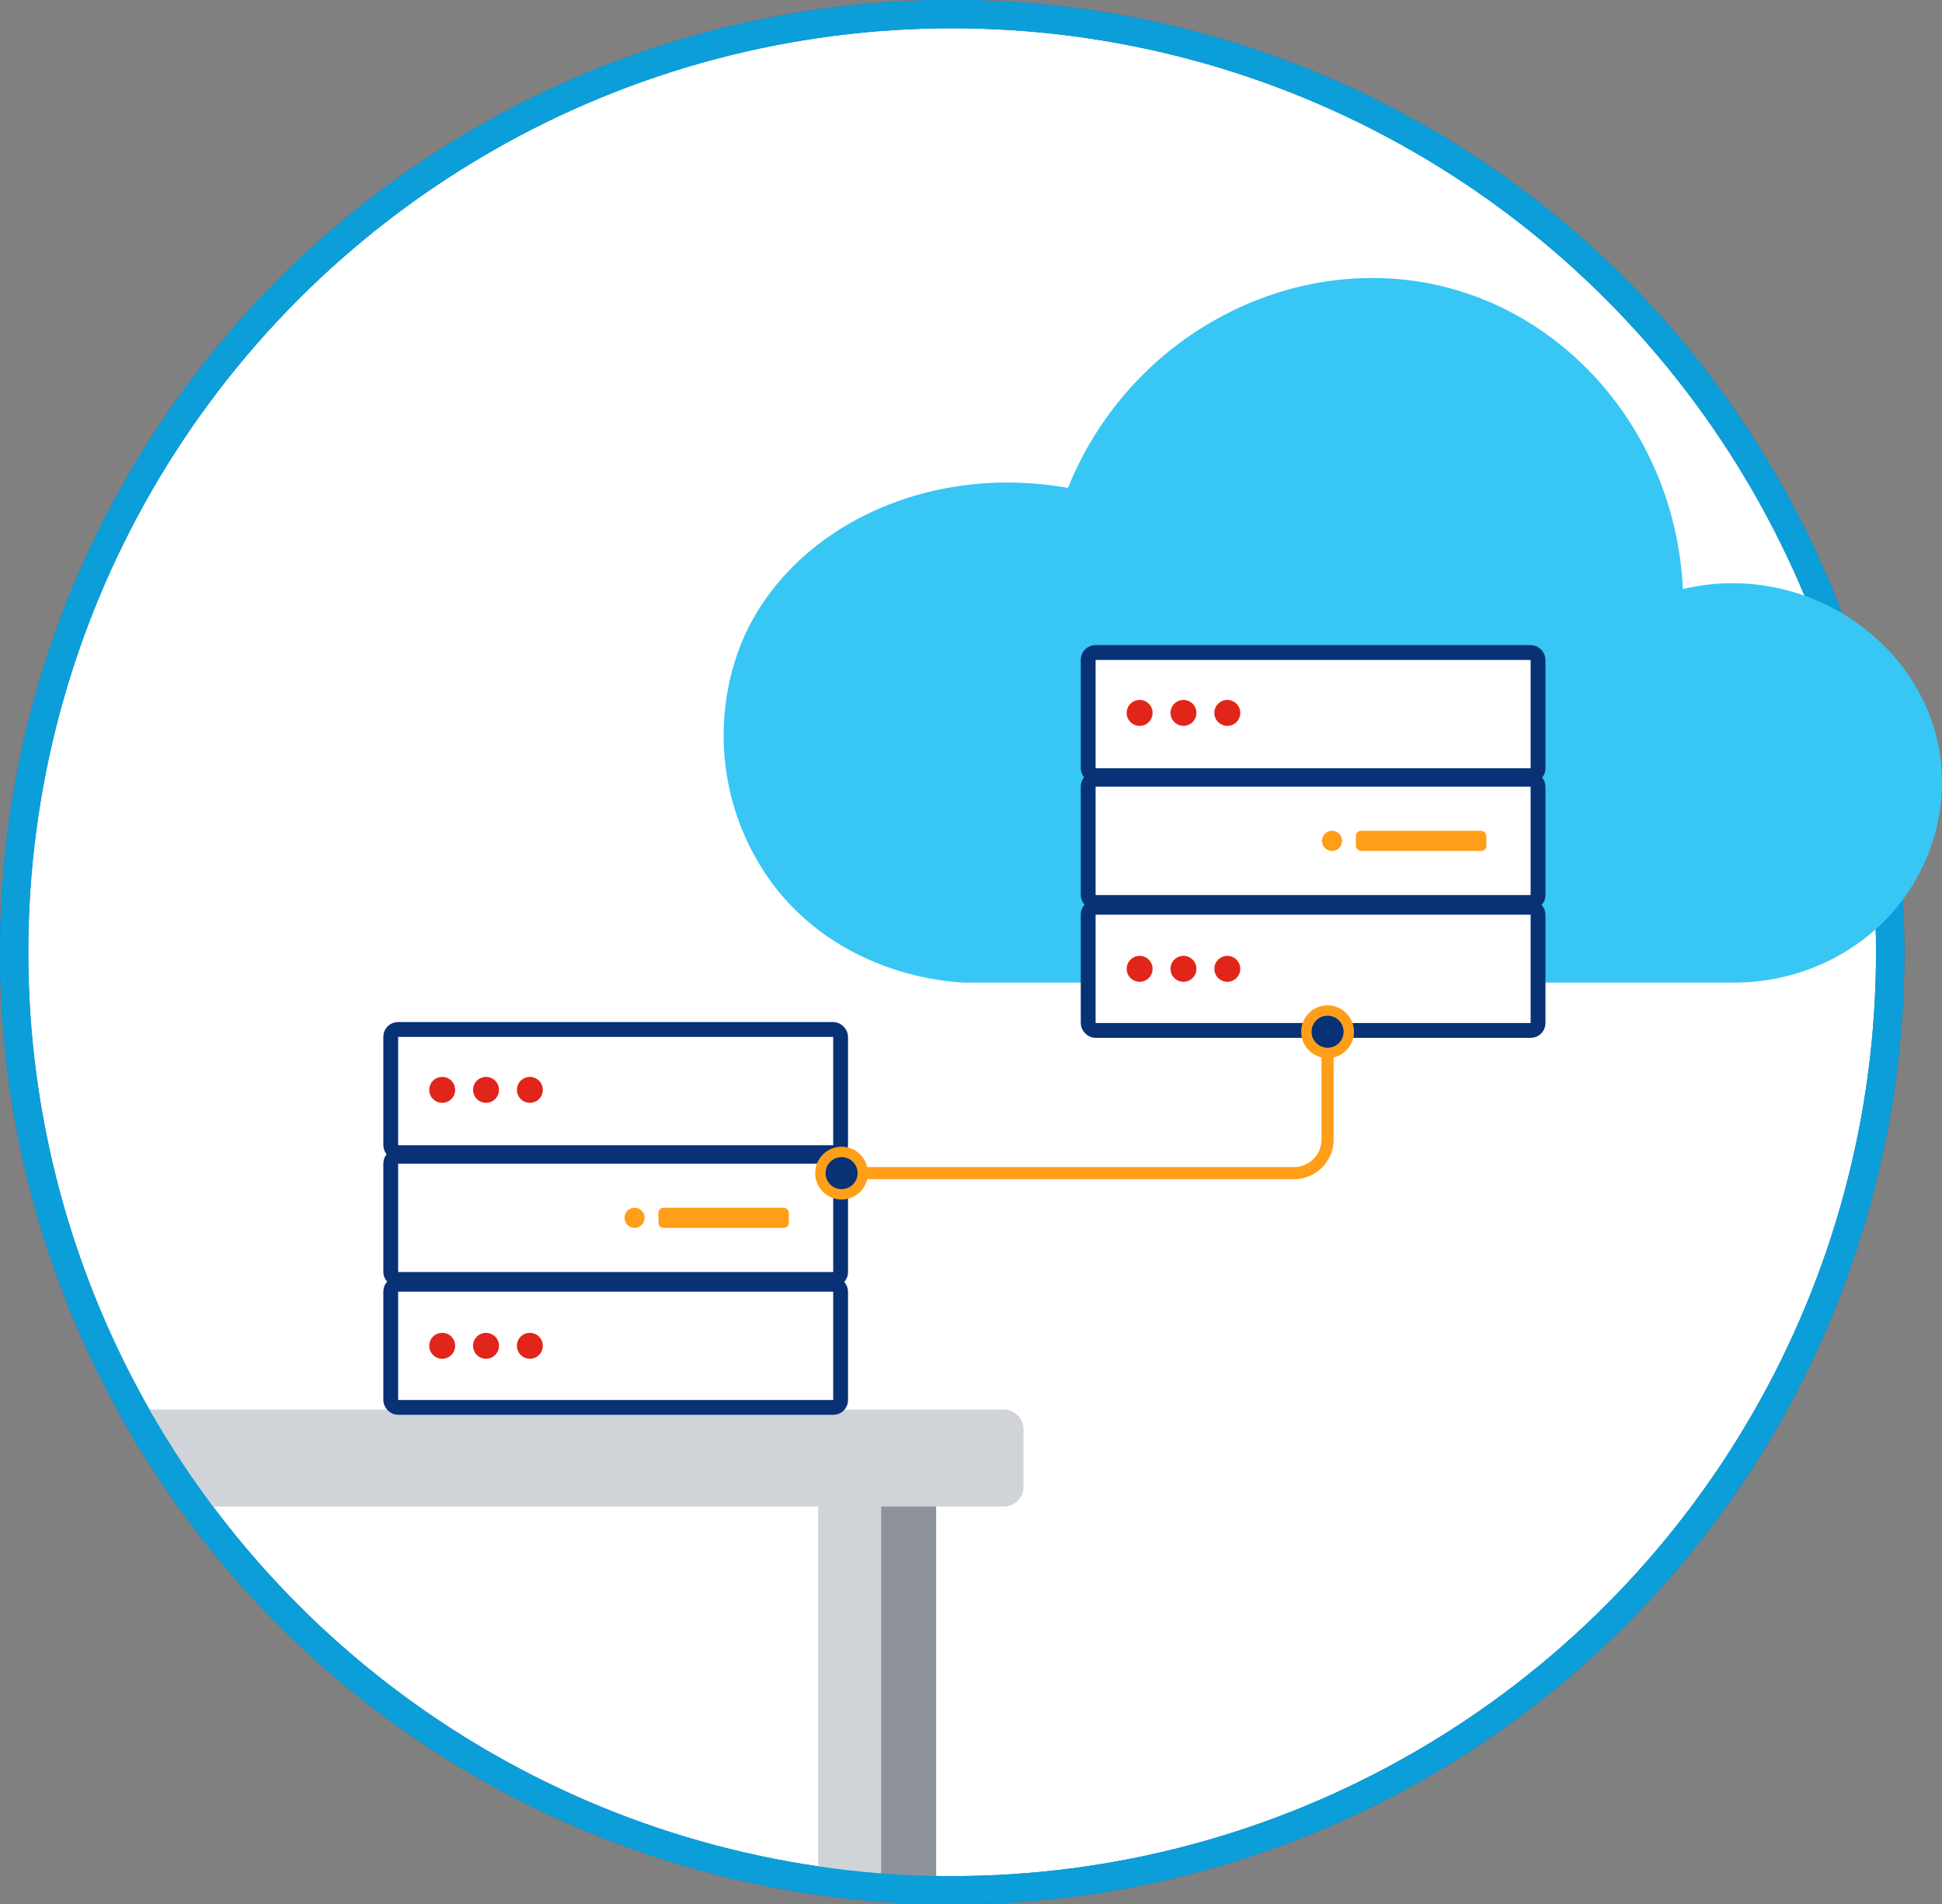 <svg xmlns="http://www.w3.org/2000/svg" width="480.71" height="471.37" viewBox="0 0 480.71 471.37"><rect x="0" y="0" width="480.71" height="471.37" fill="#808080" stroke="none"/><g id="Layer_2" data-name="Layer 2"><g id="Layer_1-2" data-name="Layer 1"><circle cx="235.69" cy="235.69" r="232.19" fill="#fff" stroke="#0c9ed9" stroke-miterlimit="10" stroke-width="7" opacity="0.61"/><circle cx="235.69" cy="235.69" r="232.19" fill="#fff" stroke="#0075c9" stroke-miterlimit="10" stroke-width="7"/><rect x="216.13" y="355.13" width="15.6" height="111.93" fill="#8e9399"/><rect x="202.52" y="355.13" width="15.6" height="111.93" fill="#d0d4d9"/><path d="M248.46,348.91H33a231.79,231.79,0,0,0,15.46,24H248.46a4.89,4.89,0,0,0,4.89-4.89V353.8A4.89,4.89,0,0,0,248.46,348.91Z" fill="#d0d4d9"/><rect x="96.72" y="254.82" width="111.36" height="30.49" rx="1.81" fill="#fff" stroke="#083176" stroke-miterlimit="10" stroke-width="3.67"/><rect x="96.72" y="286.2" width="111.36" height="30.49" rx="1.81" fill="#fff" stroke="#083176" stroke-miterlimit="10" stroke-width="3.67"/><rect x="96.72" y="317.88" width="111.36" height="30.49" rx="1.81" fill="#fff" stroke="#083176" stroke-miterlimit="10" stroke-width="3.67"/><circle cx="109.46" cy="269.77" r="3.21" fill="#e1251b"/><circle cx="120.31" cy="269.77" r="3.21" fill="#e1251b"/><circle cx="131.16" cy="269.77" r="3.21" fill="#e1251b"/><circle cx="109.46" cy="333.12" r="3.21" fill="#e1251b"/><circle cx="120.31" cy="333.12" r="3.21" fill="#e1251b"/><circle cx="131.16" cy="333.12" r="3.21" fill="#e1251b"/><rect x="162.98" y="298.95" width="32.29" height="4.99" rx="1.26" fill="#ff9e18"/><circle cx="157.08" cy="301.44" r="2.49" fill="#ff9e18"/><path d="M211.66,290.38H320.29a8.32,8.32,0,0,0,8.33-8.32V259.48" fill="none" stroke="#ff9e18" stroke-miterlimit="10" stroke-width="3"/><circle cx="208.32" cy="290.38" r="5.25" fill="#083176" stroke="#ff9e18" stroke-linecap="round" stroke-linejoin="round" stroke-width="2.57"/><circle cx="235.69" cy="235.69" r="232.19" fill="none" stroke="#0c9ed9" stroke-miterlimit="10" stroke-width="7"/><path d="M416.57,145.8c-1.67-35.52-25.37-65.65-57.5-74.41-37.34-10.17-79,10.47-94.71,49.38C227.92,114.32,194.18,132,183.19,160a61.74,61.74,0,0,0,8.11,58.85c17.15,22.71,43.7,24.21,47.36,24.36H429.28c19.69,0,38.16-10.85,46.61-28.64a48.26,48.26,0,0,0,4.27-28.19C475.81,158.83,446.68,138.69,416.57,145.8Z" fill="#38c6f4"/><rect x="269.36" y="161.51" width="111.36" height="30.49" rx="1.81" fill="#fff" stroke="#083176" stroke-miterlimit="10" stroke-width="3.67"/><rect x="269.36" y="192.89" width="111.36" height="30.49" rx="1.81" fill="#fff" stroke="#083176" stroke-miterlimit="10" stroke-width="3.67"/><rect x="269.36" y="224.57" width="111.36" height="30.49" rx="1.81" fill="#fff" stroke="#083176" stroke-miterlimit="10" stroke-width="3.67"/><circle cx="282.1" cy="176.46" r="3.21" fill="#e1251b"/><circle cx="292.95" cy="176.46" r="3.21" fill="#e1251b"/><circle cx="303.8" cy="176.46" r="3.21" fill="#e1251b"/><circle cx="282.1" cy="239.81" r="3.21" fill="#e1251b"/><circle cx="292.95" cy="239.81" r="3.21" fill="#e1251b"/><circle cx="303.8" cy="239.81" r="3.21" fill="#e1251b"/><rect x="335.63" y="205.64" width="32.29" height="4.99" rx="1.26" fill="#ff9e18"/><circle cx="329.72" cy="208.14" r="2.49" fill="#ff9e18"/><circle cx="328.62" cy="255.38" r="5.25" fill="#083176" stroke="#ff9e18" stroke-linecap="round" stroke-linejoin="round" stroke-width="2.57"/></g></g></svg>